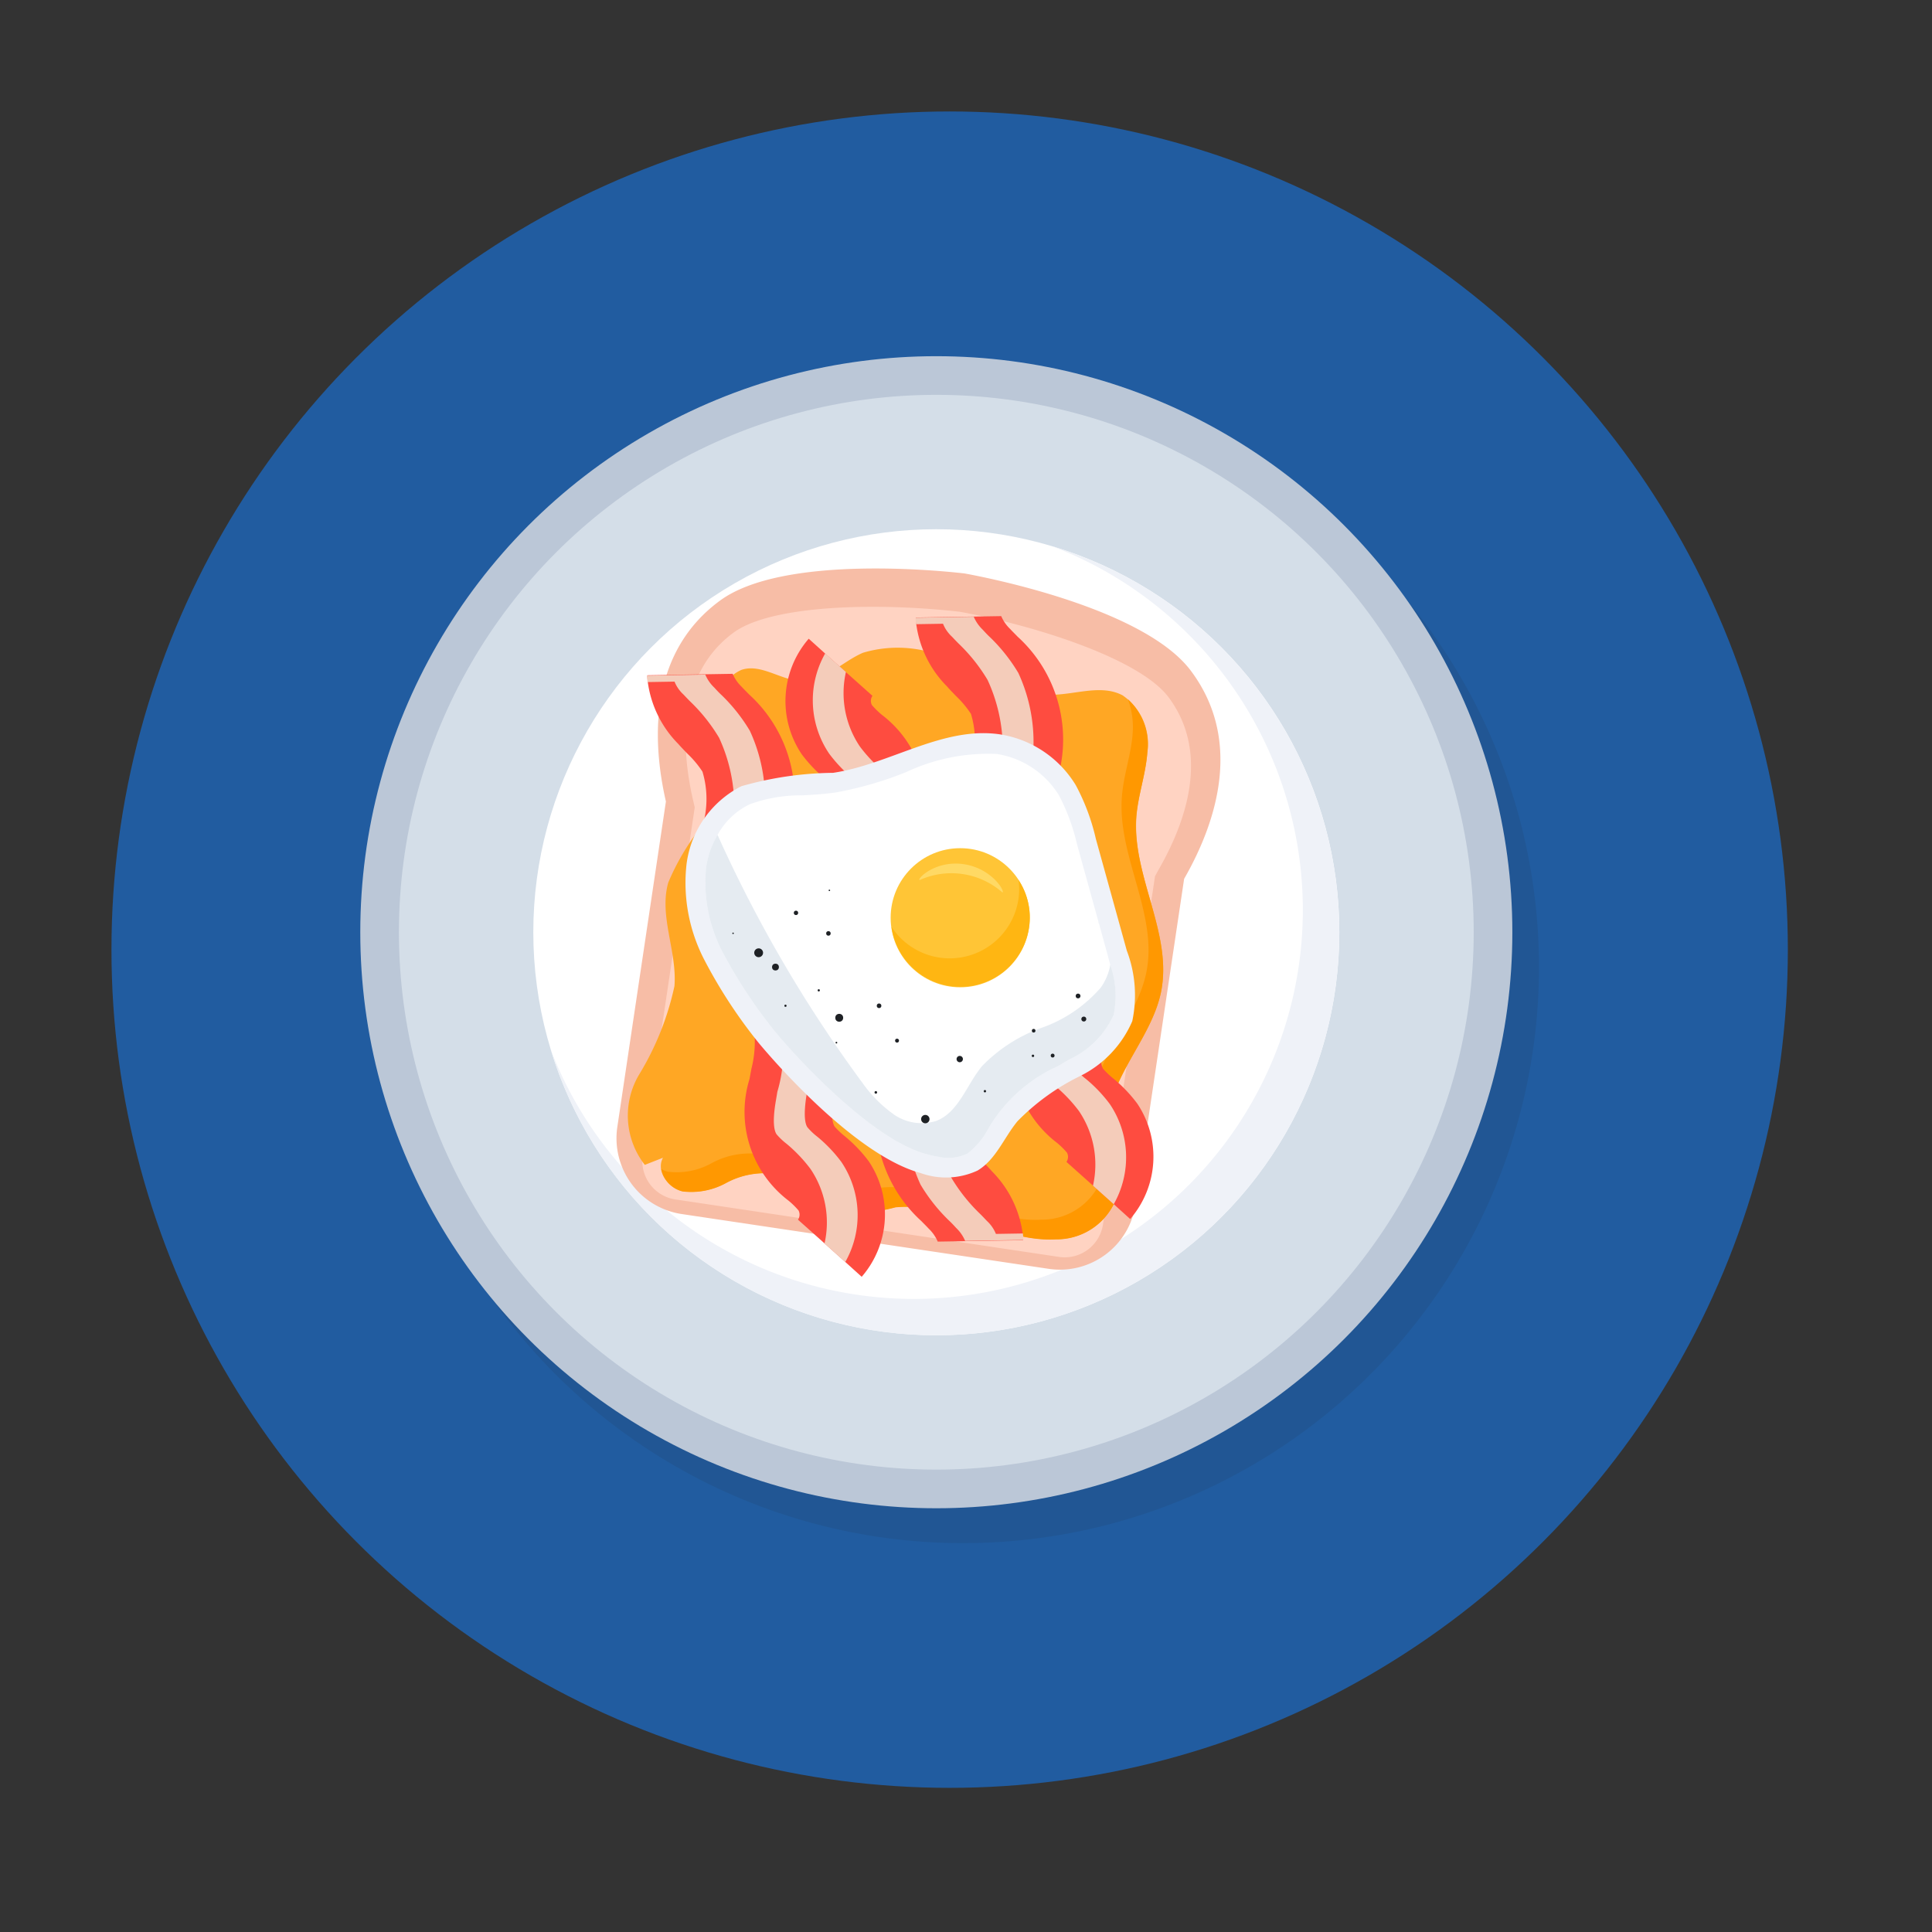 <svg xmlns="http://www.w3.org/2000/svg" width="52" height="52" viewBox="0 0 52 52"><rect x="0" y="0" width="52" height="52" fill="#333333" stroke="none"/><defs><style>.a,.g{fill:#fff;}.a{opacity:0;}.b{fill:#215ca0;}.c{opacity:0.1;}.d{fill:#1e2125;}.e{fill:#bbc7d7;}.f{fill:#d4dee8;}.h{fill:#eff2f8;}.i{fill:#f7bda6;}.j{fill:#ffd3c2;}.k{fill:#ffa724;}.l{fill:#ff9801;}.m{fill:#fe4c40;}.n{fill:#f4ccba;}.o{opacity:0.6;}.p{fill:#ffc536;}.q{fill:#ffb612;}.r{fill:#ffd964;}</style></defs><g transform="translate(-460 -2552)"><rect class="a" width="52" height="52" transform="translate(460 2552)"/><g transform="translate(-53 2442.087)"><g transform="translate(516 112.913)"><circle class="b" cx="22.56" cy="22.56" r="22.56"/></g><g transform="translate(522.697 119.5)"><g class="c" transform="translate(0.717 0.939)"><circle class="d" cx="15.504" cy="15.504" r="15.504"/></g><circle class="e" cx="15.504" cy="15.504" r="15.504"/><g transform="translate(1.04 1.04)"><circle class="f" cx="14.464" cy="14.464" r="14.464"/><g transform="translate(3.617 3.617)"><circle class="g" cx="10.847" cy="10.847" r="10.847"/></g><g transform="translate(4.087 4.074)"><path class="h" d="M570.768,156.5a10.847,10.847,0,0,1-21.223,3.16,10.471,10.471,0,1,0,13.5-13.549A10.85,10.85,0,0,1,570.768,156.5Z" transform="translate(-549.545 -146.107)"/></g></g><g transform="translate(6.895 5.715)"><path class="i" d="M569.838,156.163l-1.308,8.762a2.058,2.058,0,0,1-2.342,1.734l-9.867-1.473a2.063,2.063,0,0,1-1.739-2.342l1.308-8.762c-.42-1.839-.369-4.06,1.446-5.4,1.714-1.273,6.125-.792,6.58-.74l.037.006c.445.082,4.806.906,6.077,2.629C571.375,152.388,570.776,154.527,569.838,156.163Z" transform="translate(-554.559 -147.811)"/><g transform="translate(0.696 1.024)"><path class="j" d="M557.428,166.675a1.045,1.045,0,0,1-.882-1.184l1.4-9.37-.047-.2c-.33-1.445-.408-3.4,1.088-4.5,1.01-.75,3.867-.818,6.095-.564,2.167.4,4.881,1.3,5.624,2.31,1.111,1.5.465,3.341-.272,4.626l-.1.182-1.4,9.37a1.042,1.042,0,0,1-1.183.876Z" transform="translate(-556.535 -150.717)"/></g><g transform="translate(0.315 2.11)"><path class="k" d="M556.389,167.546c-.194.354.132.811.525.9a1.921,1.921,0,0,0,1.167-.221,2.158,2.158,0,0,1,1.163-.263c.679.111,1.1.849,1.758,1.043a4.37,4.37,0,0,0,1.642-.129c1.474-.149,2.847.946,4.326.862a1.721,1.721,0,0,0,1.676-1.264,6.489,6.489,0,0,0-.267-1.6c-.145-1.356,1.135-2.446,1.413-3.781.327-1.569-.779-3.123-.66-4.721.044-.587.253-1.153.293-1.74a1.576,1.576,0,0,0-.664-1.531c-.55-.293-1.217-.04-1.84-.018a5.844,5.844,0,0,1-2.549-.809,3.276,3.276,0,0,0-2.6-.32c-.557.24-1.02.763-1.626.76-.566,0-1.106-.479-1.643-.3a1.052,1.052,0,0,0-.624.907,6.711,6.711,0,0,0,.057,1.159,3.844,3.844,0,0,1-.548,2.2,6.385,6.385,0,0,0-.856,1.458c-.257.9.24,1.853.166,2.788a7.679,7.679,0,0,1-.957,2.391,2.157,2.157,0,0,0,.159,2.421" transform="translate(-555.452 -153.797)"/></g><g transform="translate(1.206 3.515)"><path class="l" d="M571.429,165.678c-.28,1.336-1.557,2.427-1.415,3.783a6.289,6.289,0,0,1,.267,1.6,1.72,1.72,0,0,1-1.674,1.263c-1.482.086-2.852-1.012-4.328-.861a4.437,4.437,0,0,1-1.639.127c-.661-.19-1.078-.93-1.761-1.043a2.183,2.183,0,0,0-1.159.263,1.944,1.944,0,0,1-1.169.224.778.778,0,0,1-.571-.607.562.562,0,0,0,.177.075,1.929,1.929,0,0,0,1.169-.224,2.137,2.137,0,0,1,1.164-.262c.678.112,1.1.847,1.755,1.042a4.458,4.458,0,0,0,1.644-.126c1.47-.152,2.846.947,4.323.861a1.721,1.721,0,0,0,1.674-1.263,6.315,6.315,0,0,0-.267-1.6c-.142-1.356,1.14-2.446,1.415-3.783.326-1.571-.777-3.125-.657-4.722.039-.587.253-1.152.292-1.738a2.166,2.166,0,0,0-.129-.9,1.655,1.655,0,0,1,.523,1.435c-.044.585-.253,1.152-.3,1.737C570.652,162.553,571.755,164.106,571.429,165.678Z" transform="translate(-557.98 -157.783)"/></g><g transform="translate(8.055 1.283)"><path class="m" d="M583.182,167.677l-.443-.4-.558-.5-.714-.637a.242.242,0,0,0,.014-.249,2.155,2.155,0,0,0-.267-.263,3,3,0,0,1-1.05-3.277l.05-.271a2.954,2.954,0,0,0,.076-1.04,2.841,2.841,0,0,0-.566-.879,5.147,5.147,0,0,1-.925-1.5,5.2,5.2,0,0,1,.049-2.913l.021-.108a2.56,2.56,0,0,0,.028-1.558,2.748,2.748,0,0,0-.4-.479c-.085-.087-.169-.174-.249-.265a2.923,2.923,0,0,1-.824-1.676c-.006-.057-.011-.113-.011-.174l1.566-.026.732-.012a1.044,1.044,0,0,0,.241.347c.064.07.133.136.2.206a3.74,3.74,0,0,1,.969,4.129l-.021.109a3.407,3.407,0,0,0-.126,1.655,3.265,3.265,0,0,0,.551.826,4.556,4.556,0,0,1,1,1.763,4.652,4.652,0,0,1-.048,2.006l-.041.245c-.1.608-.03.823.019.9a2.218,2.218,0,0,0,.273.259,3.851,3.851,0,0,1,.643.673A2.563,2.563,0,0,1,583.182,167.677Z" transform="translate(-577.41 -151.452)"/><g transform="translate(0 0.012)"><path class="n" d="M582.739,167.3l-.558-.5a2.57,2.57,0,0,0-.379-2.01,4.028,4.028,0,0,0-.639-.672,1.779,1.779,0,0,1-.273-.259c-.053-.078-.124-.293-.019-.9l.041-.245a3.8,3.8,0,0,0-.953-3.769,3.29,3.29,0,0,1-.556-.827,3.408,3.408,0,0,1,.126-1.655l.025-.1a4.438,4.438,0,0,0-.21-3.174,4.647,4.647,0,0,0-.759-.959c-.069-.066-.133-.136-.2-.206a.957.957,0,0,1-.241-.348l-.727.012c-.006-.057-.011-.113-.011-.174l1.566-.026a1.047,1.047,0,0,0,.241.348c.064.07.128.14.2.206a4.657,4.657,0,0,1,.759.959,4.439,4.439,0,0,1,.21,3.175l-.025.1a3.407,3.407,0,0,0-.126,1.655,3.3,3.3,0,0,0,.556.827,4.55,4.55,0,0,1,1,1.762,4.6,4.6,0,0,1-.044,2.007l-.041.245c-.1.608-.035.823.019.9a1.782,1.782,0,0,0,.273.259,3.866,3.866,0,0,1,.639.672A2.559,2.559,0,0,1,582.739,167.3Z" transform="translate(-577.41 -151.485)"/></g></g><g transform="translate(4.552 1.889)"><path class="m" d="M568.095,153.169l.443.4.558.5.714.637a.241.241,0,0,0-.014.249,2.179,2.179,0,0,0,.268.263,3,3,0,0,1,1.05,3.276l-.05.272a2.967,2.967,0,0,0-.076,1.04,2.841,2.841,0,0,0,.566.879,5.15,5.15,0,0,1,.925,1.5,5.2,5.2,0,0,1-.049,2.913l-.021.108a2.559,2.559,0,0,0-.028,1.558,2.758,2.758,0,0,0,.4.479c.085.087.169.174.249.265a2.923,2.923,0,0,1,.824,1.676c.006.057.011.113.011.174l-1.566.026-.732.012a1.047,1.047,0,0,0-.241-.347c-.064-.07-.133-.136-.2-.206a3.74,3.74,0,0,1-.969-4.129l.021-.109a3.408,3.408,0,0,0,.126-1.655,3.253,3.253,0,0,0-.551-.826,4.554,4.554,0,0,1-1-1.763,4.665,4.665,0,0,1,.048-2.006l.041-.245c.1-.608.03-.823-.019-.9a2.262,2.262,0,0,0-.273-.259,3.835,3.835,0,0,1-.644-.673A2.562,2.562,0,0,1,568.095,153.169Z" transform="translate(-567.472 -153.169)"/><g transform="translate(0.733 0.396)"><path class="n" d="M569.883,154.293l.558.5a2.571,2.571,0,0,0,.379,2.01,4.03,4.03,0,0,0,.639.672,1.784,1.784,0,0,1,.273.259c.054.078.124.293.019.9l-.041.245a3.8,3.8,0,0,0,.954,3.769,3.3,3.3,0,0,1,.555.827,3.413,3.413,0,0,1-.126,1.655l-.025.1a4.437,4.437,0,0,0,.21,3.174,4.661,4.661,0,0,0,.759.959c.069.066.133.136.2.206a.957.957,0,0,1,.241.348l.727-.012c.006.057.011.113.011.174l-1.566.026a1.045,1.045,0,0,0-.241-.348c-.064-.07-.128-.14-.2-.206a4.659,4.659,0,0,1-.759-.96,4.438,4.438,0,0,1-.21-3.175l.025-.1a3.408,3.408,0,0,0,.126-1.655,3.3,3.3,0,0,0-.556-.827,4.546,4.546,0,0,1-1-1.762,4.6,4.6,0,0,1,.044-2.007l.041-.245c.1-.608.034-.823-.019-.9a1.748,1.748,0,0,0-.273-.259,3.879,3.879,0,0,1-.639-.672A2.558,2.558,0,0,1,569.883,154.293Z" transform="translate(-569.55 -154.293)"/></g></g><g transform="translate(0.829 2.838)"><path class="m" d="M562.683,172.088l-.443-.4-.558-.5-.714-.637a.241.241,0,0,0,.014-.249,2.178,2.178,0,0,0-.268-.263,3,3,0,0,1-1.05-3.277l.05-.271a2.964,2.964,0,0,0,.076-1.04,2.83,2.83,0,0,0-.566-.88,5.145,5.145,0,0,1-.925-1.5,5.2,5.2,0,0,1,.049-2.913l.021-.108a2.557,2.557,0,0,0,.028-1.558,2.747,2.747,0,0,0-.4-.479c-.085-.087-.169-.174-.249-.265a2.921,2.921,0,0,1-.824-1.676c-.005-.057-.011-.113-.011-.174l1.566-.027.731-.012a1.048,1.048,0,0,0,.241.348c.064.07.133.136.2.206a3.74,3.74,0,0,1,.969,4.129l-.021.108a3.409,3.409,0,0,0-.126,1.655,3.267,3.267,0,0,0,.551.826,4.562,4.562,0,0,1,1,1.763,4.662,4.662,0,0,1-.048,2.006l-.041.245c-.1.607-.03.823.019.9a2.2,2.2,0,0,0,.273.259,3.863,3.863,0,0,1,.644.673A2.564,2.564,0,0,1,562.683,172.088Z" transform="translate(-556.911 -155.863)"/><g transform="translate(0 0.012)"><path class="n" d="M562.24,171.713l-.558-.5a2.569,2.569,0,0,0-.379-2.009,4.019,4.019,0,0,0-.639-.672,1.8,1.8,0,0,1-.273-.259c-.053-.078-.123-.293-.019-.9l.041-.245a3.8,3.8,0,0,0-.953-3.769,3.3,3.3,0,0,1-.556-.827,3.406,3.406,0,0,1,.126-1.655l.025-.1a4.438,4.438,0,0,0-.21-3.175,4.657,4.657,0,0,0-.759-.959c-.069-.066-.133-.136-.2-.206a.956.956,0,0,1-.241-.347l-.727.012c-.005-.057-.011-.113-.011-.174l1.566-.027a1.035,1.035,0,0,0,.241.348c.064.07.128.14.2.206a4.657,4.657,0,0,1,.759.959,4.439,4.439,0,0,1,.21,3.175l-.025.1a3.413,3.413,0,0,0-.126,1.655,3.3,3.3,0,0,0,.556.827,4.551,4.551,0,0,1,1,1.762,4.608,4.608,0,0,1-.044,2.007l-.041.245c-.1.607-.035.822.019.9a1.764,1.764,0,0,0,.273.259,3.881,3.881,0,0,1,.639.672A2.559,2.559,0,0,1,562.24,171.713Z" transform="translate(-556.911 -155.896)"/></g></g><g transform="translate(1.851 4.431)"><path class="h" d="M570.434,169.614a6.121,6.121,0,0,0-1.682,1.215c-.364.442-.58,1.033-1.075,1.327a2.016,2.016,0,0,1-1.535.066c-1.923-.525-4.358-3.506-4.358-3.506a13.4,13.4,0,0,1-1.46-2.232,4.493,4.493,0,0,1-.478-2.581,2.743,2.743,0,0,1,1.475-2.092,9.284,9.284,0,0,1,2.469-.36c1.529-.229,2.945-1.255,4.476-1.038a2.918,2.918,0,0,1,2.054,1.367,5.76,5.76,0,0,1,.542,1.448q.416,1.5.833,3.008a3.378,3.378,0,0,1,.147,1.9A2.95,2.95,0,0,1,570.434,169.614Z" transform="translate(-559.81 -160.383)"/></g><g transform="translate(2.382 4.966)"><path class="g" d="M572.314,168.954a2.418,2.418,0,0,1-1.178,1.186c-.106.06-.206.12-.313.185a4.131,4.131,0,0,0-1.883,1.689,2.046,2.046,0,0,1-.557.665,1.176,1.176,0,0,1-.767.09,2.834,2.834,0,0,1-.359-.08c-1.443-.393-3.438-2.537-4.084-3.328a13.343,13.343,0,0,1-1.394-2.124,4.043,4.043,0,0,1-.43-2.276,2.388,2.388,0,0,1,.306-.859,1.956,1.956,0,0,1,.866-.824,4.011,4.011,0,0,1,1.419-.24c.293-.016.6-.034.906-.08a9.639,9.639,0,0,0,1.879-.543,5.2,5.2,0,0,1,2.447-.491,2.4,2.4,0,0,1,1.67,1.11,5.412,5.412,0,0,1,.487,1.316l.584,2.111.007.023.241.876c.02.079.045.163.065.247A2.5,2.5,0,0,1,572.314,168.954Z" transform="translate(-561.316 -161.899)"/></g><g transform="translate(12.955 9.525)"><path class="h" d="M591.342,174.859c-.01-.007-.019-.019-.029-.026l.021,0Z" transform="translate(-591.313 -174.833)"/></g><g class="o" transform="translate(2.382 7.169)"><path class="f" d="M572.314,173a2.418,2.418,0,0,1-1.178,1.186c-.106.06-.206.12-.313.185a4.13,4.13,0,0,0-1.883,1.689,2.046,2.046,0,0,1-.557.665,1.176,1.176,0,0,1-.767.09,2.837,2.837,0,0,1-.359-.08c-1.443-.393-3.438-2.537-4.084-3.328a13.343,13.343,0,0,1-1.394-2.124,4.043,4.043,0,0,1-.43-2.276,2.388,2.388,0,0,1,.306-.859,36.356,36.356,0,0,0,3.919,6.7,3.55,3.55,0,0,0,.834.83,1.309,1.309,0,0,0,1.132.169c.605-.233.818-.971,1.232-1.474a4.189,4.189,0,0,1,1.613-1.035,3.753,3.753,0,0,0,1.582-1.077,1.5,1.5,0,0,0,.258-.613A2.5,2.5,0,0,1,572.314,173Z" transform="translate(-561.316 -168.148)"/></g><g transform="translate(7.38 7.527)"><circle class="p" cx="1.872" cy="1.872" r="1.872"/></g><g transform="translate(7.399 8.382)"><path class="q" d="M579.254,172.883a1.87,1.87,0,0,1-3.7-.031,1.87,1.87,0,0,0,3.417-.75,1.745,1.745,0,0,0,0-.511A1.818,1.818,0,0,1,579.254,172.883Z" transform="translate(-575.55 -171.591)"/></g><g transform="translate(8.151 7.941)"><path class="r" d="M579.922,171.118a2.077,2.077,0,0,0-2.232-.333c-.066-.045.446-.545,1.2-.428S580,171.094,579.922,171.118Z" transform="translate(-577.684 -170.339)"/></g><g transform="translate(4.773 9.209)"><circle class="d" cx="0.059" cy="0.059" r="0.059"/></g><g transform="translate(5.711 8.642)"><circle class="d" cx="0.02" cy="0.02" r="0.02"/></g><g transform="translate(5.644 9.76)"><circle class="d" cx="0.061" cy="0.061" r="0.061"/></g><g transform="translate(7.006 11.707)"><circle class="d" cx="0.062" cy="0.062" r="0.062"/></g><g transform="translate(9.156 13.121)"><path class="d" d="M580.7,185.134a.085.085,0,1,1-.072-.1A.084.084,0,0,1,580.7,185.134Z" transform="translate(-580.533 -185.036)"/></g><g transform="translate(12.36 11.441)"><circle class="d" cx="0.064" cy="0.064" r="0.064"/></g><g transform="translate(12.513 12.06)"><circle class="d" cx="0.066" cy="0.066" r="0.066"/></g><g transform="translate(9.885 14.036)"><circle class="d" cx="0.032" cy="0.032" r="0.032"/></g><g transform="translate(11.177 13.083)"><circle class="d" cx="0.033" cy="0.033" r="0.033"/></g><g transform="translate(11.18 12.391)"><circle class="d" cx="0.049" cy="0.049" r="0.049"/></g><g transform="translate(11.688 13.057)"><circle class="d" cx="0.052" cy="0.052" r="0.052"/></g><g transform="translate(6.946 14.065)"><circle class="d" cx="0.035" cy="0.035" r="0.035"/></g><g transform="translate(7.499 12.654)"><circle class="d" cx="0.053" cy="0.053" r="0.053"/></g><g transform="translate(8.2 14.706)"><circle class="d" cx="0.113" cy="0.113" r="0.113"/></g><g transform="translate(4.519 11.738)"><circle class="d" cx="0.03" cy="0.03" r="0.03"/></g><g transform="translate(3.119 9.798)"><circle class="d" cx="0.02" cy="0.02" r="0.02"/></g><g transform="translate(3.708 10.223)"><circle class="d" cx="0.119" cy="0.119" r="0.119"/></g><g transform="translate(4.188 10.635)"><circle class="d" cx="0.092" cy="0.092" r="0.092"/></g><g transform="translate(5.415 11.323)"><circle class="d" cx="0.03" cy="0.03" r="0.03"/></g><g transform="translate(5.89 11.986)"><circle class="d" cx="0.106" cy="0.106" r="0.106"/></g><g transform="translate(5.897 12.738)"><circle class="d" cx="0.023" cy="0.023" r="0.023"/></g></g></g></g></g></svg>